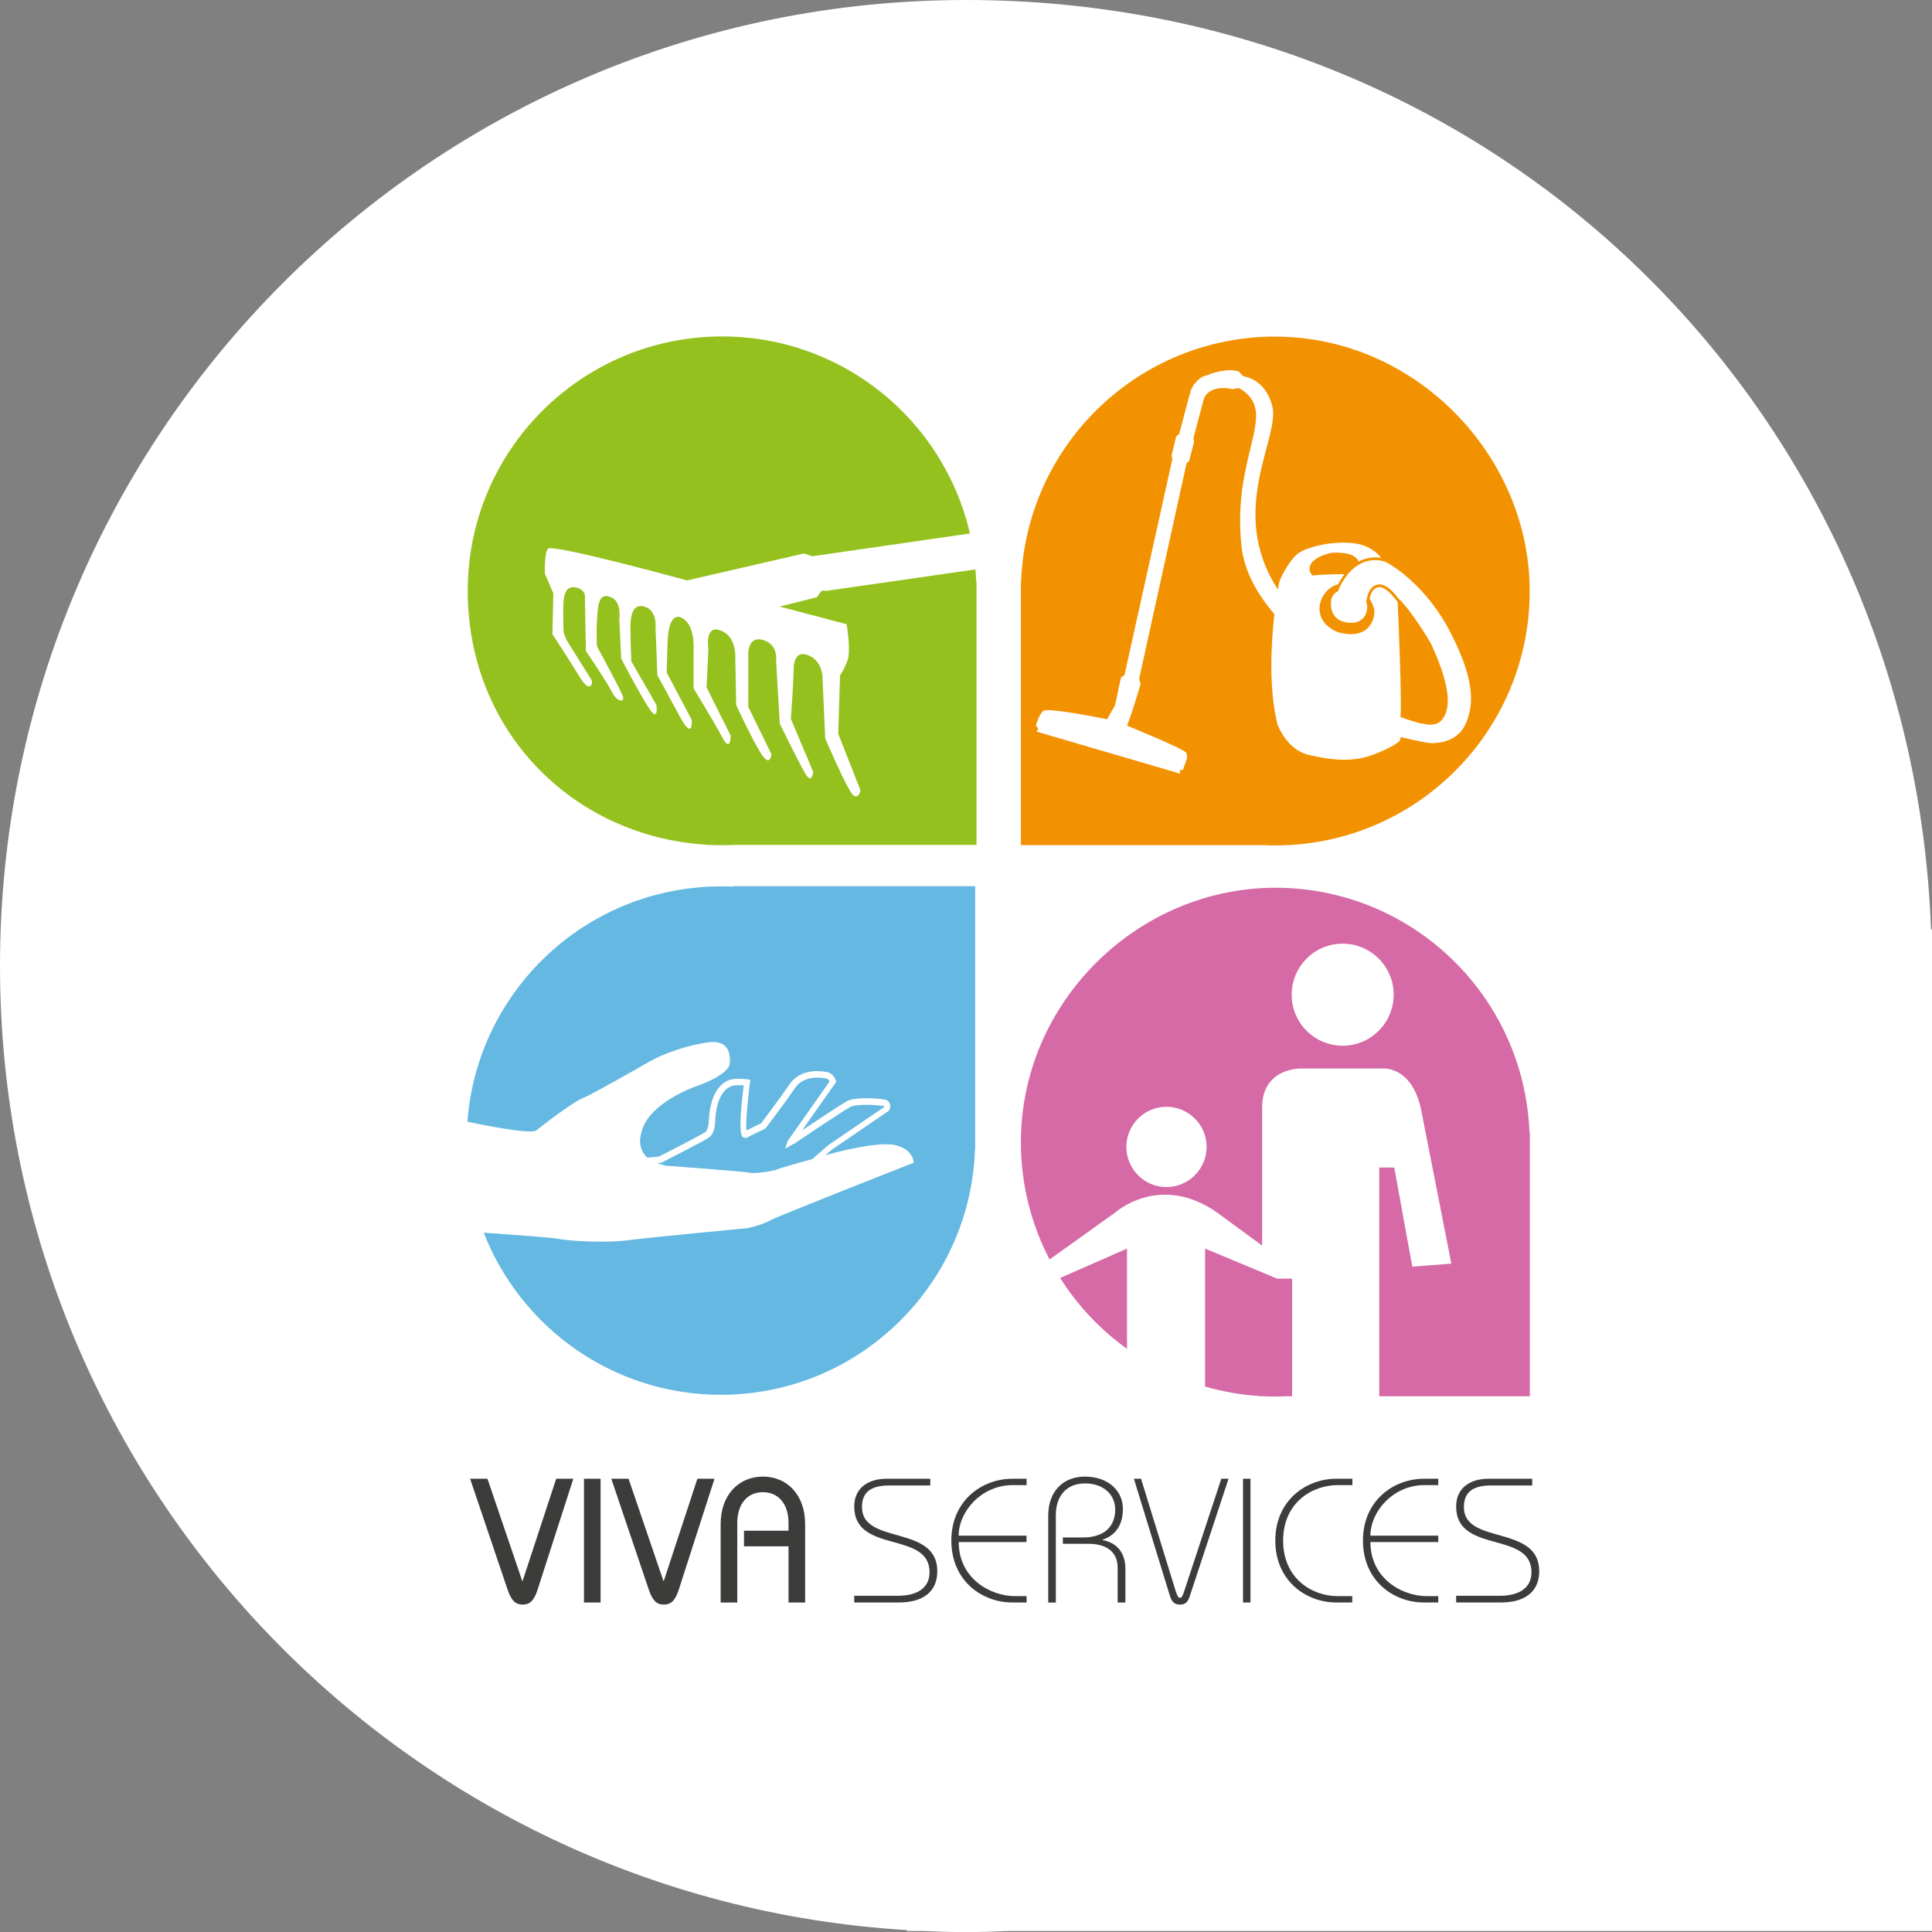 <?xml version="1.0" encoding="UTF-8"?>
<svg xmlns="http://www.w3.org/2000/svg" width="160" height="160" viewBox="0 0 160 160" fill="none">
  <rect x="0" y="0" width="160" height="160" fill="#808080" stroke="none"/>
  <g clip-path="url(#clip0_10583_895)">
    <path d="M0 79.997C0 35.819 35.825 0 80.003 0C124.181 0 158.33 34.198 159.92 76.97H160V159.914H83.648C82.437 159.969 81.226 160.006 80.003 160.006C78.78 160.006 77.569 159.969 76.358 159.914H75.098V159.841C33.207 157.303 0 122.536 0 79.997Z" fill="white"></path>
    <path d="M87.801 105.841C89.25 108.135 91.134 110.128 93.335 111.706V103.401L87.801 105.835V105.841Z" fill="#D56AA6"></path>
    <path d="M105.761 105.89L99.799 103.401V114.831C101.248 115.247 102.759 115.516 104.324 115.614V115.632H104.667C104.979 115.645 105.297 115.657 105.615 115.657C105.933 115.657 106.245 115.645 106.563 115.632H107.009V105.89H105.761Z" fill="#D56AA6"></path>
    <path d="M126.664 93.793C126.242 82.529 116.984 73.52 105.615 73.52C94.246 73.52 84.547 82.957 84.547 94.588C84.547 98.093 85.403 101.395 86.92 104.306L92.344 100.423C92.344 100.423 96.044 97.084 100.802 100.423L104.526 103.156V91.72C104.526 88.393 107.761 88.491 107.761 88.491H114.476C114.476 88.491 116.941 88.21 117.705 91.971L120.194 104.648L116.959 104.899L115.467 96.692H114.225V115.632H126.695V93.793H126.677H126.664ZM96.6 98.307C94.766 98.307 93.28 96.814 93.28 94.98C93.28 93.145 94.772 91.659 96.6 91.659C98.429 91.659 99.927 93.145 99.927 94.98C99.927 96.814 98.435 98.307 96.6 98.307ZM111.192 86.602C108.862 86.602 106.972 84.712 106.972 82.376C106.972 80.04 108.862 78.15 111.192 78.15C113.522 78.15 115.418 80.046 115.418 82.376C115.418 84.706 113.522 86.602 111.192 86.602Z" fill="#D56AA6"></path>
    <path d="M80.841 48.141C80.828 47.811 80.81 47.487 80.779 47.157L68.493 48.924H68.035L67.65 49.462L64.573 50.233L70.108 51.694C70.108 51.694 70.493 53.847 70.187 54.691C69.882 55.535 69.57 55.92 69.57 55.92L69.417 60.764L71.264 65.454C71.264 65.454 71.111 66.219 70.646 65.84C70.187 65.454 68.341 61.149 68.341 61.149L68.108 55.92C68.108 55.92 68.035 54.764 67.032 54.306C66.035 53.847 65.723 54.611 65.723 55.462C65.723 56.312 65.497 59.535 65.497 59.535L67.344 63.919C67.344 63.919 67.264 65.075 66.653 63.999C66.035 62.922 64.579 59.926 64.579 59.926L64.274 54.77C64.274 54.77 64.506 53.388 63.197 53.003C61.889 52.618 61.968 54.232 61.968 54.232V58.538L63.888 62.458C63.888 62.458 63.809 63.534 63.118 62.537C62.427 61.54 60.965 58.385 60.965 58.385L60.892 54.312C60.892 54.312 60.965 52.544 59.51 52.159C58.354 51.853 58.666 53.774 58.666 53.774L58.513 56.923L60.513 60.923C60.513 60.923 60.513 62.384 59.822 61.076C59.131 59.767 57.437 57.003 57.437 57.003V53.774C57.437 53.774 57.59 51.694 56.44 51.156C55.284 50.618 55.284 53.236 55.284 53.236L55.211 55.694L57.284 59.614C57.284 59.614 57.437 61.461 56.281 59.308C55.131 57.156 54.44 55.926 54.44 55.926L54.287 51.927C54.287 51.927 54.44 50.545 53.364 50.233C52.287 49.927 52.208 51.23 52.208 52C52.208 52.771 52.281 54.764 52.281 54.764L54.361 58.379C54.361 58.379 54.593 59.993 53.669 58.532C52.746 57.07 51.443 54.532 51.443 54.532L51.291 51.303C51.291 51.303 51.523 49.841 50.599 49.456C49.676 49.071 49.523 49.841 49.444 51.303C49.364 52.765 49.444 53.529 49.444 53.529C49.444 53.529 51.443 57.217 51.596 57.681C51.749 58.14 51.138 58.22 50.673 57.296C50.208 56.373 48.52 53.914 48.52 53.914L48.441 49.609C48.441 49.609 48.6 48.918 47.829 48.686C47.065 48.453 46.753 48.912 46.673 49.762C46.6 50.606 46.673 52.373 46.673 52.373L46.906 52.985C46.906 52.985 48.826 56.061 48.979 56.293C49.132 56.52 48.905 57.523 48.055 56.134C47.211 54.752 45.75 52.52 45.75 52.52L45.823 49.138L45.132 47.524C45.132 47.524 45.059 45.909 45.365 45.45C45.67 44.986 56.898 48.068 56.898 48.068L66.585 45.836L67.276 46.068L80.327 44.178C78.174 34.834 69.808 27.862 59.803 27.862C48.166 27.862 38.735 37.292 38.735 48.93C38.735 60.568 47.48 69.289 58.513 69.955V69.974H58.843C59.161 69.986 59.479 69.998 59.803 69.998C60.127 69.998 60.445 69.986 60.763 69.974H80.871V48.129H80.853L80.841 48.141Z" fill="#95C11F"></path>
    <path d="M60.678 73.429C60.36 73.417 60.042 73.405 59.718 73.405C59.394 73.405 59.076 73.417 58.758 73.429H58.427V73.448C47.915 74.084 39.488 82.425 38.711 92.895C39.787 93.121 43.976 93.984 44.423 93.61C44.93 93.182 47.468 91.262 48.184 90.981C48.906 90.7 52.52 88.645 53.749 87.935C54.978 87.226 57.07 86.523 58.654 86.321C60.237 86.119 60.519 87.128 60.439 88.064C60.36 88.999 57.975 89.843 57.975 89.843C57.975 89.843 54.226 91.03 53.272 93.323C53.217 93.451 53.174 93.574 53.137 93.696C53.131 93.714 53.125 93.739 53.119 93.757C53.089 93.873 53.064 93.977 53.046 94.081C53.046 94.1 53.046 94.118 53.04 94.136C53.021 94.24 53.015 94.344 53.009 94.442C53.009 94.54 53.009 94.626 53.021 94.711C53.021 94.73 53.021 94.748 53.021 94.76C53.033 94.84 53.046 94.919 53.064 94.986C53.064 95.005 53.076 95.023 53.082 95.041C53.101 95.109 53.125 95.17 53.15 95.225C53.156 95.243 53.168 95.268 53.18 95.286C53.205 95.329 53.223 95.372 53.248 95.415C53.26 95.439 53.278 95.463 53.29 95.488C53.315 95.531 53.345 95.573 53.376 95.61C53.4 95.641 53.419 95.665 53.443 95.696C53.455 95.708 53.462 95.72 53.474 95.726C53.523 95.781 53.572 95.83 53.627 95.873L54.587 95.775C55.779 95.17 58.042 93.996 58.372 93.782C58.629 93.61 58.69 93.091 58.696 92.919C58.806 89.782 60.36 89.415 60.672 89.372C61.21 89.299 61.889 89.379 61.889 89.385L62.146 89.415L62.109 89.672C61.901 91.225 61.748 93.029 61.815 93.623C62.256 93.39 62.837 93.121 63.02 93.036C63.265 92.718 64.592 90.962 65.374 89.813C65.998 88.895 66.965 88.706 67.668 88.706C67.949 88.706 68.237 88.736 68.524 88.791C69.025 88.895 69.209 89.452 69.215 89.47L69.252 89.593L66.433 93.604C67.631 92.803 69.662 91.458 70.126 91.201C70.432 91.036 70.97 90.95 71.722 90.95C72.365 90.95 73.001 91.011 73.251 91.06C73.502 91.103 73.618 91.238 73.673 91.348C73.802 91.605 73.673 91.886 73.643 91.935L73.557 92.026L68.903 95.201L68.365 95.665C68.603 95.604 68.75 95.561 68.75 95.561C68.75 95.561 72.67 94.467 74.175 94.84C75.679 95.213 75.673 96.289 75.673 96.289C75.673 96.289 64.555 100.656 63.76 101.077C62.965 101.506 61.883 101.713 61.883 101.713C61.883 101.713 54.183 102.435 52.018 102.71C49.866 102.979 46.918 102.735 46.196 102.588C45.725 102.49 42.356 102.246 40.062 102.087C43.126 109.939 50.758 115.51 59.693 115.51C71.062 115.51 80.327 106.502 80.743 95.237H80.761V73.393H60.653L60.678 73.429Z" fill="#64B8E1"></path>
    <path d="M60.751 89.91C60.513 89.94 59.314 90.246 59.222 92.961C59.222 93.047 59.198 93.891 58.666 94.24C58.226 94.527 54.929 96.209 54.789 96.282L54.697 96.307L54.422 96.337L55.095 96.533C55.095 96.533 61.761 97.022 62.097 97.12C62.433 97.224 64.109 96.992 64.494 96.802C64.506 96.796 64.525 96.79 64.543 96.778C64.549 96.778 64.561 96.771 64.574 96.765C64.586 96.765 64.598 96.753 64.616 96.747C64.629 96.747 64.647 96.735 64.665 96.728C64.678 96.728 64.696 96.716 64.708 96.716C64.727 96.71 64.751 96.704 64.775 96.698C64.788 96.698 64.8 96.692 64.818 96.686C64.843 96.68 64.873 96.667 64.904 96.661C64.91 96.661 64.916 96.661 64.922 96.655C65.344 96.527 66.005 96.337 66.659 96.16C66.861 96.105 67.069 96.05 67.264 95.995L68.616 94.82L73.227 91.677C73.233 91.647 73.239 91.616 73.233 91.604C72.958 91.555 72.346 91.494 71.747 91.494C70.879 91.494 70.53 91.61 70.402 91.683C69.766 92.026 65.901 94.625 65.864 94.655L65.02 95.126L65.222 94.509L68.708 89.549C68.659 89.463 68.573 89.347 68.451 89.323C68.2 89.274 67.943 89.243 67.699 89.243C66.855 89.243 66.225 89.537 65.827 90.124C64.959 91.402 63.43 93.402 63.418 93.42L63.32 93.5C63.32 93.5 62.39 93.921 61.895 94.197L61.84 94.227L61.73 94.24C61.638 94.24 61.546 94.197 61.485 94.123C61.173 93.769 61.363 91.677 61.595 89.885C61.375 89.873 61.051 89.861 60.77 89.897L60.751 89.91Z" fill="#64B8E1"></path>
    <path d="M105.615 27.874C94.246 27.874 84.987 36.882 84.565 48.147H84.547V69.992H104.655C104.973 70.004 105.291 70.016 105.615 70.016C105.939 70.016 106.257 70.004 106.575 69.992H106.905V69.973C117.938 69.307 126.683 60.152 126.683 48.948C126.683 37.745 117.246 27.88 105.615 27.88V27.874ZM118.463 61.534C118.005 61.534 116.017 61.038 116.017 61.038L115.913 61.356C115.913 61.356 115.522 61.815 113.755 62.488C111.981 63.16 110.281 62.946 108.41 62.525C106.532 62.102 105.792 59.974 105.792 59.974C105.064 57.033 105.26 53.333 105.541 50.856C104.104 49.193 103.028 47.279 102.808 45.181C102.013 37.506 106.043 34.118 102.624 32.149C102.624 32.149 102.288 32.161 102.098 32.228C100.025 31.8 99.695 33.042 99.695 33.042L98.827 36.313C98.827 36.313 98.9 36.564 98.876 36.656C98.851 36.754 98.472 38.185 98.472 38.185L98.264 38.362L94.338 56.225L94.466 56.654L93.745 58.965L93.341 60.097C93.341 60.097 97.934 61.962 98.24 62.335C98.24 62.335 98.368 62.635 98.276 62.873C98.184 63.118 97.964 63.76 97.964 63.76H97.701L97.726 64.066L85.837 60.586L85.99 60.36L85.794 60.078C85.794 60.078 86.015 59.173 86.418 58.867C86.822 58.568 91.684 59.565 91.684 59.565C91.684 59.565 92.1 58.8 92.246 58.604C92.393 58.409 92.638 56.972 92.638 56.972L92.846 56.097L93.127 55.901L97.09 38.014L97.022 37.732L97.408 36.136L97.659 35.934C97.659 35.934 98.49 32.754 98.606 32.381C98.729 32.014 99.181 31.25 99.921 31.091C101.695 30.381 102.606 30.773 102.606 30.773L102.912 31.121C103.016 31.231 104.71 31.262 105.358 33.586C106.08 36.185 101.566 42.282 105.823 48.813C105.884 48.465 105.933 48.226 105.957 48.159C106.098 47.7 106.881 46.282 107.517 45.823C108.153 45.364 110.067 44.796 111.981 44.973C113.351 45.101 114.079 45.805 114.384 46.196C113.907 46.117 113.241 46.129 112.519 46.508C112.427 46.263 112.024 45.658 110.226 45.786C107.627 46.428 108.587 47.743 108.789 47.664C108.991 47.584 110.948 47.548 111.192 47.548C111.192 47.548 111.266 47.566 111.345 47.554C111.119 47.853 110.941 48.153 110.813 48.398C109.339 48.703 108.257 51.327 110.819 52.361C113.467 53.07 113.822 51.174 113.822 50.66C113.822 50.324 113.602 49.847 113.43 49.584C113.479 49.248 113.687 48.74 114.079 48.642C114.391 48.563 114.929 48.716 115.748 49.865C115.822 51.48 116.103 57.987 115.981 59.381C115.981 59.381 117.326 59.877 117.717 59.913C118.109 59.95 119.454 60.482 119.839 58.672C120.231 56.868 118.671 53.675 118.531 53.357C118.396 53.052 116.794 50.453 115.828 49.584C115.155 48.685 114.55 48.288 114.024 48.422C113.553 48.538 113.278 49.077 113.204 49.547C113.161 49.67 113.119 49.847 113.186 49.994C113.308 50.232 113.265 51.688 111.724 51.572C110.183 51.455 110.201 50.171 110.226 49.835C110.256 49.266 110.654 49.04 110.776 48.985H110.789V48.979C110.801 48.979 110.813 48.972 110.813 48.972L110.831 48.881C110.972 48.55 111.467 47.511 112.256 46.942C113.222 46.245 114.134 46.349 114.629 46.49C115.277 46.74 118.139 48.55 120.084 52.306C122.102 56.201 122.102 58.286 121.393 59.919C120.683 61.546 118.916 61.546 118.457 61.546L118.463 61.534Z" fill="#F39200"></path>
    <path d="M40.369 122.463L43.249 130.927H43.28L46.062 122.463H47.481L44.509 131.685C44.203 132.621 43.824 132.884 43.28 132.884C42.736 132.884 42.375 132.621 42.05 131.685L38.932 122.463H40.369Z" fill="#3C3C3B"></path>
    <path d="M48.361 132.712V122.463H49.737V132.712H48.361Z" fill="#3C3C3B"></path>
    <path d="M52.055 122.463L54.942 130.927H54.972L57.755 122.463H59.173L56.201 131.685C55.896 132.621 55.516 132.884 54.972 132.884C54.428 132.884 54.067 132.621 53.743 131.685L50.624 122.463H52.055Z" fill="#3C3C3B"></path>
    <path d="M59.682 132.713V126.212C59.682 123.784 61.192 122.286 63.18 122.286C65.167 122.286 66.678 123.778 66.678 126.212V132.713H65.302V128.059H61.614V126.769H65.302V126.127C65.302 124.518 64.439 123.577 63.18 123.577C61.92 123.577 61.058 124.512 61.058 126.127V132.713H59.682Z" fill="#3C3C3B"></path>
    <path d="M77.037 123.019H73.643C71.943 123.019 71.386 123.723 71.386 124.817C71.386 127.967 77.624 126.236 77.624 130.12C77.624 131.832 76.425 132.712 74.432 132.712H70.744V132.156H74.346C76.016 132.156 76.982 131.465 76.982 130.211C76.982 126.744 70.744 128.719 70.744 124.762C70.744 123.197 71.943 122.463 73.41 122.463H77.043V123.019H77.037Z" fill="#3C3C3B"></path>
    <path d="M85.018 127.704H79.398C79.398 130.719 82.003 132.187 84.082 132.187H85.018V132.712H83.85C81.3 132.712 78.786 130.896 78.786 127.588C78.786 124.279 81.306 122.463 83.85 122.463H85.018V122.989H83.874C81.269 122.989 79.392 125.184 79.392 127.178H85.012V127.704H85.018Z" fill="#3C3C3B"></path>
    <path d="M86.81 132.713V125.509C86.81 123.546 88.008 122.286 89.855 122.286C91.702 122.286 92.992 123.399 92.992 124.952C92.992 126.182 92.491 127.105 91.311 127.515V127.545C92.436 127.735 93.2 128.555 93.2 129.9V132.713H92.558V129.814C92.558 128.732 91.885 127.851 90.13 127.851H88.02V127.325H89.69C91.476 127.325 92.356 126.39 92.356 125.014C92.356 123.723 91.317 122.849 89.867 122.849C88.283 122.849 87.439 123.931 87.439 125.485V132.719H86.822L86.81 132.713Z" fill="#3C3C3B"></path>
    <path d="M94.496 122.463L97.353 131.728C97.499 132.18 97.585 132.327 97.719 132.327C97.854 132.327 97.94 132.18 98.086 131.728L101.144 122.463H101.743L98.539 132.168C98.349 132.768 98.086 132.884 97.719 132.884C97.353 132.884 97.077 132.768 96.888 132.168L93.903 122.463H94.503H94.496Z" fill="#3C3C3B"></path>
    <path d="M102.942 132.712V122.463H103.56V132.712H102.942Z" fill="#3C3C3B"></path>
    <path d="M111.981 132.712H110.679C108.135 132.712 105.615 130.896 105.615 127.588C105.615 124.279 108.135 122.463 110.679 122.463H112V122.989H110.801C108.649 122.989 106.263 124.45 106.263 127.588C106.263 130.725 108.649 132.187 110.801 132.187H111.988V132.712H111.981Z" fill="#3C3C3B"></path>
    <path d="M119.112 127.704H113.492C113.492 130.719 116.097 132.187 118.176 132.187H119.112V132.712H117.938C115.387 132.712 112.874 130.896 112.874 127.588C112.874 124.279 115.394 122.463 117.938 122.463H119.112V122.989H117.968C115.363 122.989 113.492 125.184 113.492 127.178H119.112V127.704Z" fill="#3C3C3B"></path>
    <path d="M126.885 123.019H123.491C121.79 123.019 121.234 123.723 121.234 124.817C121.234 127.967 127.472 126.236 127.472 130.12C127.472 131.832 126.273 132.712 124.279 132.712H120.592V132.156H124.194C125.863 132.156 126.83 131.465 126.83 130.211C126.83 126.744 120.592 128.719 120.592 124.762C120.592 123.197 121.79 122.463 123.258 122.463H126.891V123.019H126.885Z" fill="#3C3C3B"></path>
  </g>
  <defs>
    <clipPath id="clip0_10583_895">
      <rect width="160" height="160" fill="white"></rect>
    </clipPath>
  </defs>
</svg>
